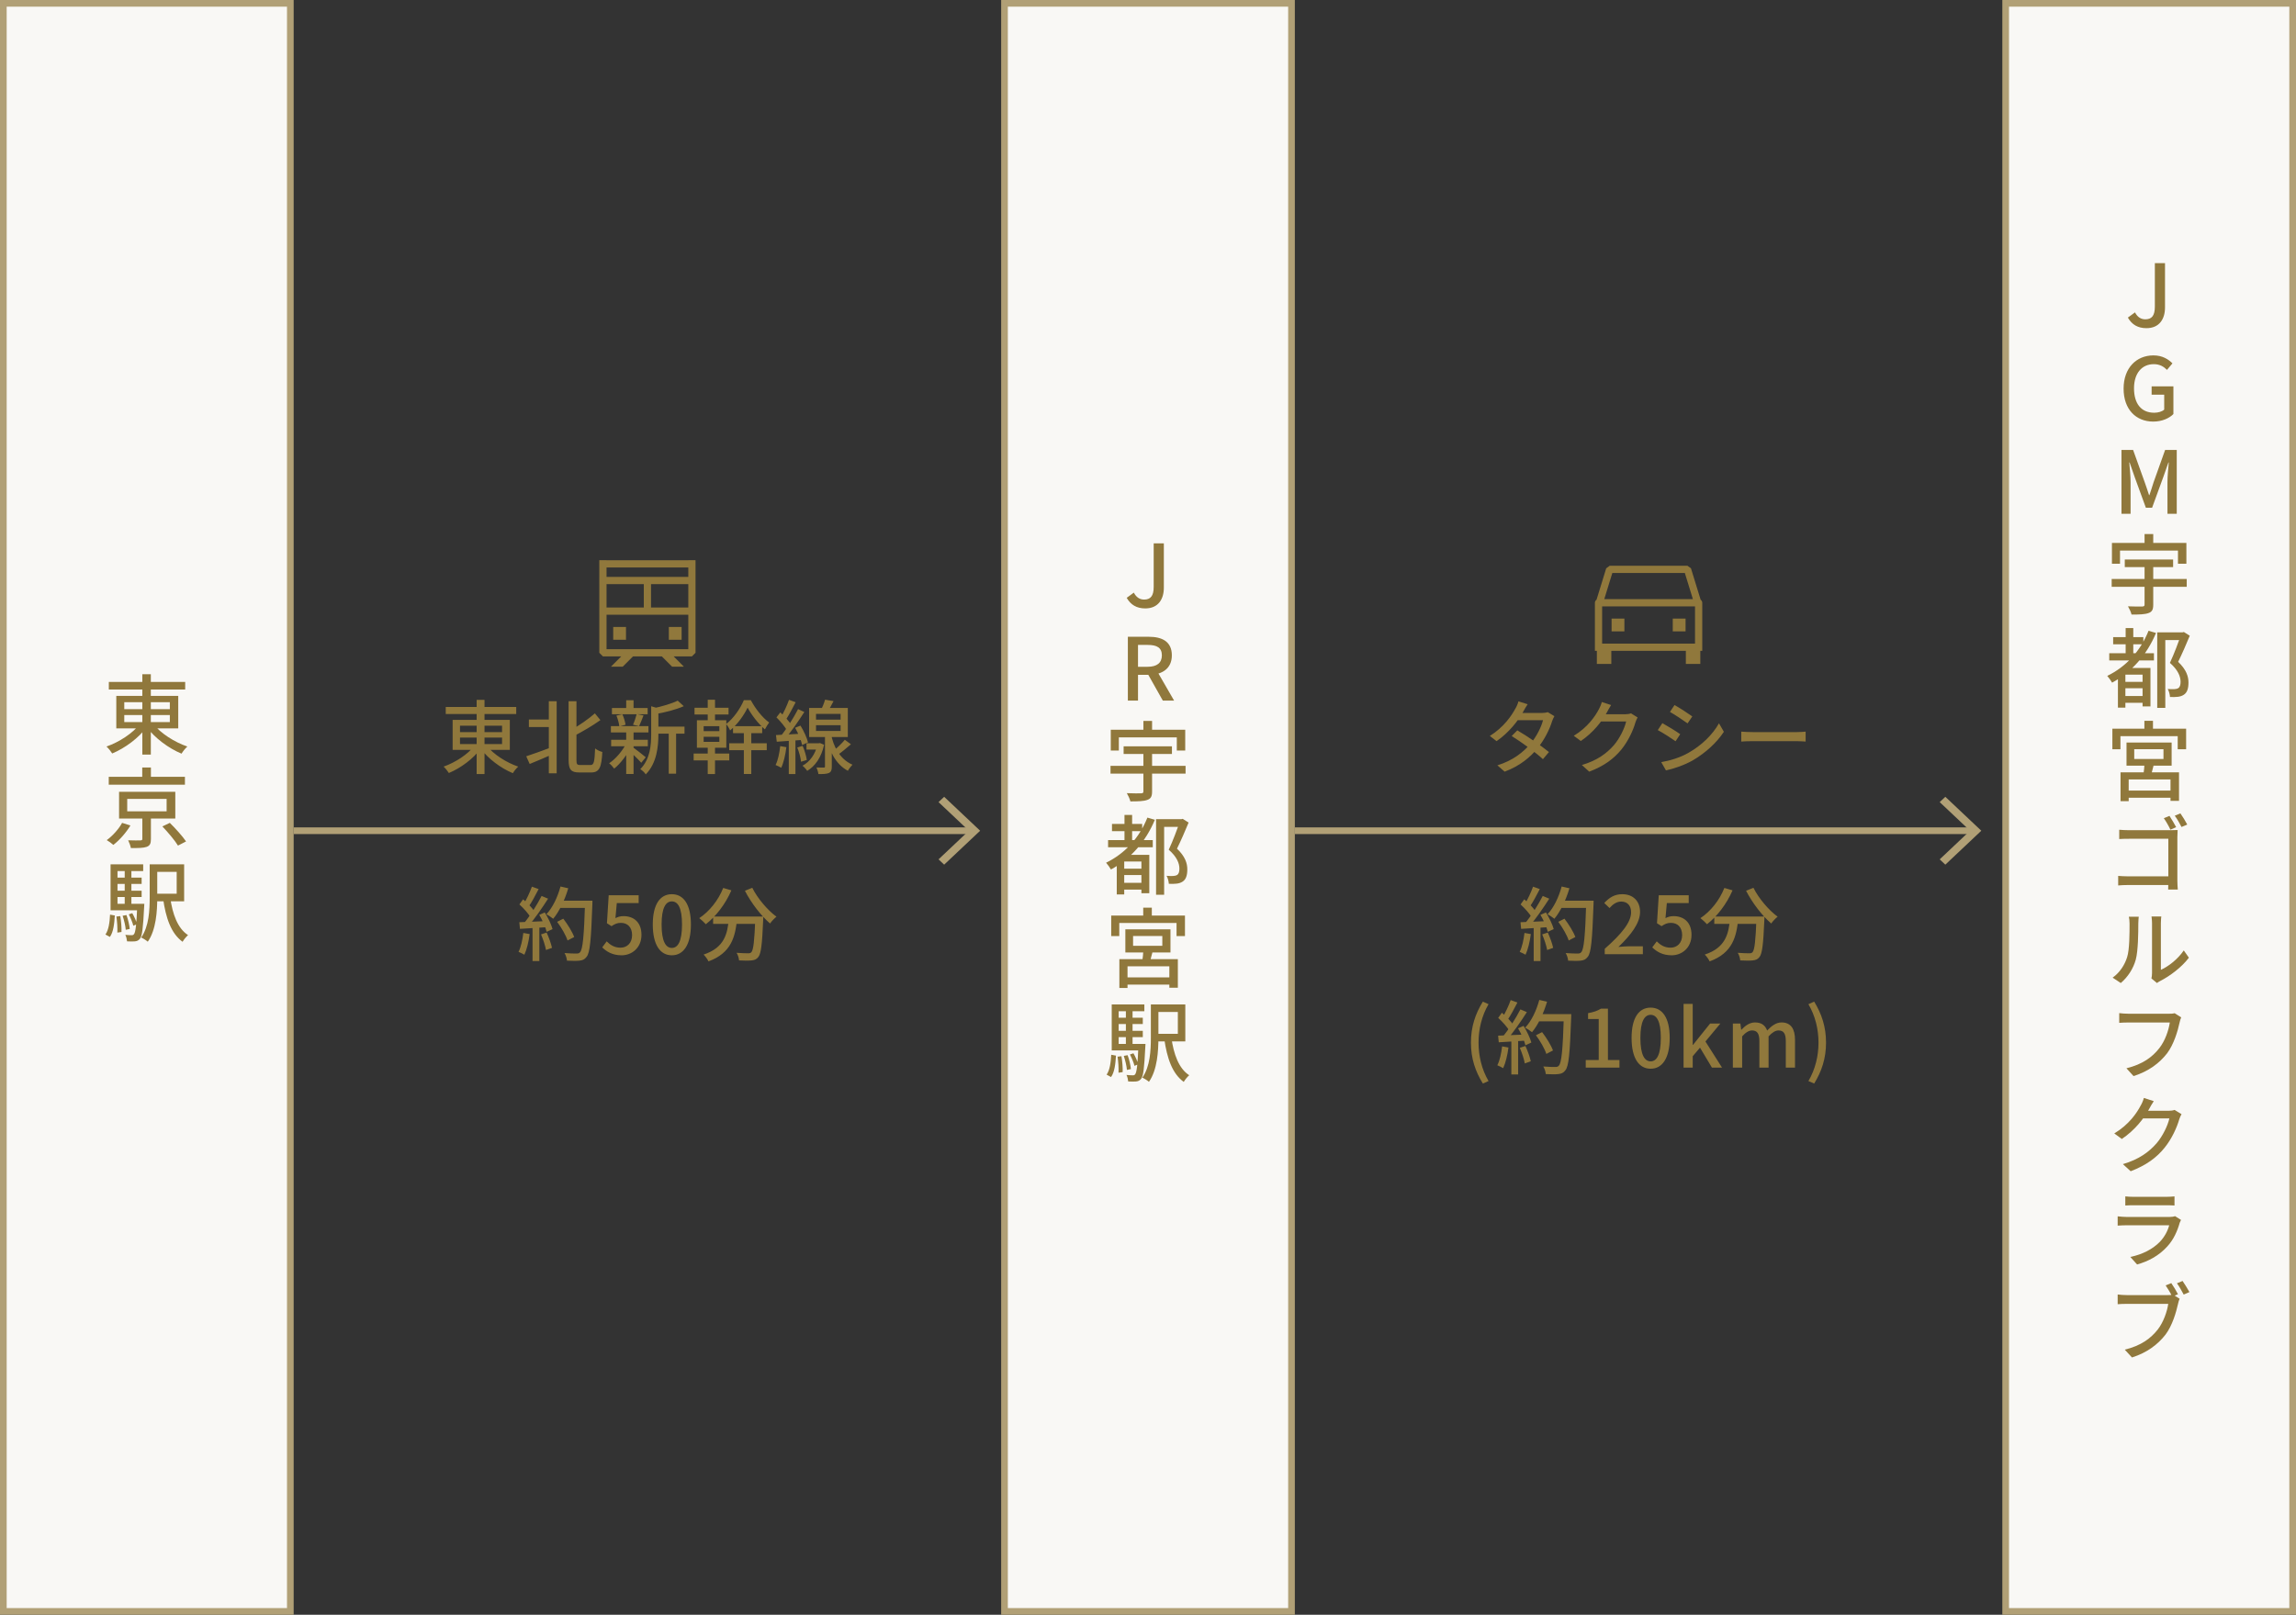 <svg width="344" height="242" viewBox="0 0 344 242" fill="none" xmlns="http://www.w3.org/2000/svg">
<rect x="0" y="0" width="344" height="242" fill="#333333" stroke="none"/>
<rect x="300.5" y="0.5" width="43" height="241" fill="#F9F8F5"/>
<rect x="300.5" y="0.5" width="43" height="241" stroke="#B1A076"/>
<path d="M321.592 49.182C320.305 49.182 319.408 48.649 318.81 47.596L319.876 46.816C320.266 47.557 320.799 47.856 321.423 47.856C322.372 47.856 322.853 47.336 322.853 45.945V39.432H324.374V46.075C324.374 47.791 323.542 49.182 321.592 49.182ZM322.603 63.182C320.055 63.182 318.17 61.388 318.17 58.242C318.17 55.122 320.107 53.263 322.642 53.263C323.994 53.263 324.904 53.861 325.489 54.459L324.67 55.434C324.189 54.953 323.604 54.576 322.694 54.576C320.9 54.576 319.73 55.954 319.73 58.19C319.73 60.465 320.783 61.856 322.759 61.856C323.344 61.856 323.929 61.687 324.254 61.388V59.152H322.369V57.904H325.632V62.051C324.995 62.701 323.903 63.182 322.603 63.182ZM317.852 77V67.432H319.594L321.336 72.281C321.57 72.905 321.765 73.555 321.986 74.205H322.038C322.272 73.555 322.454 72.905 322.662 72.281L324.391 67.432H326.133V77H324.742V72.281C324.742 71.41 324.859 70.188 324.937 69.317H324.885L324.105 71.527L322.441 76.09H321.505L319.841 71.527L319.074 69.317H319.022C319.1 70.188 319.217 71.41 319.217 72.281V77H317.852ZM318.347 83.85H325.588V84.994H318.347V83.85ZM316.384 86.775H327.629V87.945H316.384V86.775ZM321.311 84.435H322.611V90.623C322.611 91.364 322.429 91.702 321.883 91.884C321.35 92.079 320.531 92.105 319.361 92.105C319.283 91.741 319.023 91.208 318.828 90.87C319.738 90.909 320.687 90.909 320.96 90.896C321.22 90.883 321.311 90.831 321.311 90.61V84.435ZM321.311 80.041H322.611V82.199H321.311V80.041ZM316.423 81.367H327.577V84.487H326.316V82.511H317.632V84.487H316.423V81.367ZM316.605 95.484H321.129V96.563H316.605V95.484ZM318.048 104.311H321.532V105.325H318.048V104.311ZM318.048 102.192H321.558V103.141H318.048V102.192ZM316.02 97.902H322.715V98.981H316.02V97.902ZM318.477 94.132H319.621V98.604H318.477V94.132ZM321.909 94.535L323.027 94.86C321.649 98.175 319.348 100.736 316.449 102.309C316.306 102.049 315.942 101.542 315.721 101.295C318.529 99.93 320.7 97.577 321.909 94.535ZM318.438 100.112H321.506V101.113H318.438V106.053H317.32V100.827L317.996 100.112H318.438ZM321.012 100.112H322.195V105.871H321.012V100.112ZM323.209 94.769H327.07V95.926H324.418V106.092H323.209V94.769ZM326.771 94.769H327.005L327.2 94.717L328.084 95.276C327.577 96.511 326.927 98.006 326.342 99.189C327.59 100.372 327.889 101.399 327.889 102.296C327.889 103.18 327.694 103.791 327.2 104.116C326.953 104.285 326.641 104.389 326.303 104.428C325.965 104.467 325.523 104.48 325.12 104.454C325.107 104.116 324.977 103.583 324.782 103.258C325.159 103.284 325.497 103.297 325.757 103.284C325.978 103.271 326.186 103.232 326.342 103.141C326.615 102.985 326.706 102.634 326.706 102.179C326.706 101.399 326.342 100.424 325.107 99.345C325.731 98.032 326.407 96.173 326.771 95.172V94.769ZM319.764 112.279V113.748H324.145V112.279H319.764ZM318.607 111.278H325.367V114.749H318.607V111.278ZM321.324 114.177L322.741 114.424C322.533 115.165 322.351 115.971 322.195 116.517L321.116 116.27C321.207 115.672 321.298 114.788 321.324 114.177ZM317.71 115.75H326.472V120.027H325.198V116.816H318.932V120.066H317.71V115.75ZM318.256 118.48H325.809V119.559H318.256V118.48ZM321.285 108.028H322.572V109.835H321.285V108.028ZM316.488 109.211H327.538V112.292H326.277V110.329H317.697V112.292H316.488V109.211ZM325.042 122.275C325.341 122.717 325.796 123.497 326.043 123.965L325.185 124.342C324.938 123.809 324.522 123.081 324.197 122.626L325.042 122.275ZM326.68 121.898C326.992 122.34 327.46 123.094 327.707 123.575L326.849 123.939C326.576 123.419 326.173 122.691 325.835 122.249L326.68 121.898ZM317.515 124.355C317.957 124.394 318.555 124.42 318.971 124.42H325.25C325.588 124.42 326.03 124.407 326.264 124.394C326.251 124.68 326.225 125.122 326.225 125.46V131.986C326.225 132.428 326.264 133.039 326.29 133.312H324.847C324.847 133.052 324.873 132.597 324.873 132.142V125.707H318.984C318.49 125.707 317.84 125.72 317.515 125.746V124.355ZM317.359 131.271C317.723 131.297 318.282 131.336 318.828 131.336H325.627V132.636H318.867C318.373 132.636 317.736 132.662 317.359 132.701V131.271ZM322.338 146.636C322.39 146.415 322.429 146.129 322.429 145.83C322.429 145.206 322.429 139.252 322.429 138.355C322.429 137.848 322.351 137.432 322.351 137.354H323.82C323.807 137.432 323.755 137.848 323.755 138.368C323.755 139.252 323.755 144.79 323.755 145.349C324.86 144.855 326.277 143.776 327.187 142.437L327.954 143.529C326.875 144.959 325.107 146.285 323.664 147.013C323.43 147.13 323.274 147.247 323.17 147.325L322.338 146.636ZM316.527 146.519C317.619 145.739 318.334 144.608 318.698 143.451C319.062 142.333 319.062 139.863 319.062 138.407C319.062 137.978 319.023 137.679 318.958 137.393H320.44C320.427 137.497 320.375 137.965 320.375 138.394C320.375 139.837 320.349 142.476 319.998 143.802C319.621 145.18 318.815 146.415 317.749 147.325L316.527 146.519ZM326.797 152.472C326.693 152.693 326.628 152.966 326.563 153.226C326.29 154.5 325.705 156.502 324.691 157.854C323.534 159.336 321.948 160.545 319.66 161.273L318.594 160.103C321.064 159.492 322.494 158.4 323.521 157.087C324.392 155.982 324.925 154.396 325.094 153.239C324.353 153.239 319.712 153.239 318.88 153.239C318.347 153.239 317.853 153.265 317.515 153.291V151.835C317.879 151.887 318.477 151.926 318.893 151.926C319.712 151.926 324.379 151.926 325.016 151.926C325.224 151.926 325.536 151.926 325.822 151.848L326.797 152.472ZM326.849 166.979C326.732 167.174 326.589 167.486 326.511 167.746C326.16 168.955 325.419 170.645 324.288 172.036C323.118 173.479 321.597 174.623 319.231 175.533L318.061 174.467C320.492 173.752 321.987 172.634 323.118 171.334C324.041 170.255 324.795 168.669 325.029 167.616H320.544L321.038 166.472C321.558 166.472 324.483 166.472 324.873 166.472C325.237 166.472 325.575 166.433 325.809 166.342L326.849 166.979ZM322.689 165.029C322.429 165.406 322.156 165.9 322.026 166.147C321.246 167.603 319.842 169.397 317.905 170.697L316.774 169.865C318.971 168.552 320.154 166.797 320.726 165.692C320.895 165.432 321.116 164.912 321.207 164.548L322.689 165.029ZM318.425 179.302C318.763 179.341 319.218 179.367 319.634 179.367C320.362 179.367 323.807 179.367 324.561 179.367C324.951 179.367 325.471 179.341 325.796 179.302V180.667C325.471 180.641 324.964 180.628 324.535 180.628C323.82 180.628 320.362 180.628 319.634 180.628C319.244 180.628 318.776 180.641 318.425 180.667V179.302ZM326.771 182.825C326.706 182.968 326.615 183.15 326.576 183.254C326.225 184.502 325.666 185.776 324.717 186.803C323.417 188.246 321.805 189.052 320.193 189.507L319.179 188.376C321.025 187.999 322.559 187.18 323.599 186.114C324.327 185.347 324.782 184.463 325.003 183.631C324.379 183.631 319.543 183.631 318.62 183.631C318.321 183.631 317.762 183.644 317.281 183.683V182.292C317.762 182.344 318.256 182.383 318.62 182.383C319.348 182.383 324.34 182.383 325.081 182.383C325.419 182.383 325.731 182.331 325.887 182.266L326.771 182.825ZM325.315 192.301C325.64 192.756 326.069 193.484 326.316 193.965L325.458 194.329C325.211 193.809 324.808 193.133 324.47 192.639L325.315 192.301ZM327.005 191.976C327.317 192.418 327.772 193.172 328.032 193.64L327.174 194.017C326.901 193.497 326.498 192.769 326.16 192.327L327.005 191.976ZM326.563 194.641C326.459 194.862 326.381 195.135 326.329 195.395C326.043 196.669 325.471 198.671 324.444 200.023C323.287 201.505 321.701 202.714 319.426 203.442L318.347 202.272C320.83 201.661 322.247 200.569 323.287 199.256C324.145 198.151 324.691 196.565 324.86 195.408C324.119 195.408 319.465 195.408 318.646 195.408C318.1 195.408 317.606 195.434 317.281 195.46V194.004C317.645 194.056 318.23 194.095 318.646 194.095C319.465 194.095 324.132 194.095 324.769 194.095C324.977 194.095 325.289 194.095 325.575 194.017L326.563 194.641Z" fill="#90783C"/>
<rect x="0.5" y="0.5" width="43" height="241" fill="#F9F8F5"/>
<rect x="0.5" y="0.5" width="43" height="241" stroke="#B1A076"/>
<path d="M16.306 102.198H27.746V103.342H16.306V102.198ZM21.324 101.041H22.598V113.092H21.324V101.041ZM20.973 108.477L22.013 108.919C20.804 110.596 18.737 112.117 16.813 112.923C16.618 112.611 16.241 112.13 15.955 111.883C17.853 111.22 19.92 109.881 20.973 108.477ZM22.975 108.503C24.054 109.894 26.16 111.233 28.071 111.883C27.785 112.13 27.395 112.611 27.2 112.949C25.276 112.156 23.183 110.609 21.974 108.945L22.975 108.503ZM18.62 107.164V108.217H25.445V107.164H18.62ZM18.62 105.24V106.28H25.445V105.24H18.62ZM17.424 104.291H26.706V109.166H17.424V104.291ZM16.293 116.419H27.707V117.602H16.293V116.419ZM21.311 115.028H22.611V117.017H21.311V115.028ZM19.062 119.734V121.593H24.964V119.734H19.062ZM17.84 118.668H26.264V122.672H17.84V118.668ZM24.327 123.855L25.445 123.322C26.29 124.154 27.356 125.337 27.876 126.104L26.667 126.728C26.212 125.974 25.172 124.739 24.327 123.855ZM21.324 122.23H22.611V125.753C22.611 126.416 22.468 126.741 21.961 126.923C21.467 127.092 20.713 127.105 19.608 127.092C19.543 126.754 19.374 126.273 19.205 125.935C19.998 125.961 20.817 125.961 21.038 125.948C21.272 125.935 21.324 125.896 21.324 125.714V122.23ZM18.295 123.322L19.543 123.712C18.919 124.752 17.931 125.896 16.982 126.624C16.722 126.39 16.28 126.065 15.994 125.909C16.904 125.246 17.84 124.18 18.295 123.322ZM22.429 129.535H23.56V134.514C23.56 136.542 23.391 139.35 22.143 141.131C21.935 140.936 21.428 140.624 21.155 140.507C22.325 138.83 22.429 136.399 22.429 134.514V129.535ZM25.497 134.488C25.848 136.997 26.615 139.142 28.175 140.143C27.902 140.377 27.538 140.819 27.356 141.144C25.627 139.896 24.847 137.582 24.431 134.657L25.497 134.488ZM23.014 129.535H27.59V135.073H23.014V133.942H26.472V130.666H23.014V129.535ZM17.164 131.524H21.22V132.473H17.164V131.524ZM17.164 133.487H21.22V134.436H17.164V133.487ZM16.566 135.45H21.012V136.425H16.566V135.45ZM18.685 130.12H19.686V135.996H18.685V130.12ZM19.296 137.036L19.816 136.854C20.128 137.374 20.414 138.063 20.531 138.505L19.972 138.739C19.868 138.271 19.569 137.569 19.296 137.036ZM18.373 137.244L18.945 137.14C19.192 137.79 19.387 138.661 19.439 139.22L18.841 139.35C18.802 138.791 18.594 137.907 18.373 137.244ZM17.437 137.361L18.022 137.296C18.152 138.05 18.23 139.038 18.204 139.675L17.58 139.766C17.619 139.103 17.554 138.128 17.437 137.361ZM16.488 137.075L17.203 137.205C17.125 138.427 16.995 139.688 16.462 140.416L15.799 140.052C16.28 139.376 16.436 138.219 16.488 137.075ZM16.566 129.535H21.454V130.549H17.606V135.905H16.566V129.535ZM20.57 135.45H21.623C21.623 135.45 21.61 135.762 21.597 135.905C21.441 139.09 21.298 140.286 20.973 140.676C20.752 140.949 20.544 141.04 20.219 141.079C19.959 141.105 19.504 141.105 19.036 141.079C19.01 140.793 18.919 140.377 18.776 140.104C19.179 140.143 19.543 140.156 19.712 140.156C19.881 140.156 19.985 140.13 20.076 140C20.297 139.74 20.453 138.661 20.57 135.632V135.45Z" fill="#90783C"/>
<rect x="150.5" y="0.5" width="43" height="241" fill="#F9F8F5"/>
<rect x="150.5" y="0.5" width="43" height="241" stroke="#B1A076"/>
<path d="M171.592 91.182C170.305 91.182 169.408 90.649 168.81 89.596L169.876 88.816C170.266 89.557 170.799 89.856 171.423 89.856C172.372 89.856 172.853 89.336 172.853 87.945V81.432H174.374V88.075C174.374 89.791 173.542 91.182 171.592 91.182ZM168.982 105V95.432H172.115C174.091 95.432 175.573 96.134 175.573 98.214C175.573 100.216 174.091 101.139 172.115 101.139H170.503V105H168.982ZM170.503 99.93H171.946C173.324 99.93 174.078 99.358 174.078 98.214C174.078 97.057 173.324 96.654 171.946 96.654H170.503V99.93ZM174.221 105L171.829 100.749L172.947 99.865L175.911 105H174.221ZM168.347 111.85H175.588V112.994H168.347V111.85ZM166.384 114.775H177.629V115.945H166.384V114.775ZM171.311 112.435H172.611V118.623C172.611 119.364 172.429 119.702 171.883 119.884C171.35 120.079 170.531 120.105 169.361 120.105C169.283 119.741 169.023 119.208 168.828 118.87C169.738 118.909 170.687 118.909 170.96 118.896C171.22 118.883 171.311 118.831 171.311 118.61V112.435ZM171.311 108.041H172.611V110.199H171.311V108.041ZM166.423 109.367H177.577V112.487H176.316V110.511H167.632V112.487H166.423V109.367ZM166.605 123.484H171.129V124.563H166.605V123.484ZM168.048 132.311H171.532V133.325H168.048V132.311ZM168.048 130.192H171.558V131.141H168.048V130.192ZM166.02 125.902H172.715V126.981H166.02V125.902ZM168.477 122.132H169.621V126.604H168.477V122.132ZM171.909 122.535L173.027 122.86C171.649 126.175 169.348 128.736 166.449 130.309C166.306 130.049 165.942 129.542 165.721 129.295C168.529 127.93 170.7 125.577 171.909 122.535ZM168.438 128.112H171.506V129.113H168.438V134.053H167.32V128.827L167.996 128.112H168.438ZM171.012 128.112H172.195V133.871H171.012V128.112ZM173.209 122.769H177.07V123.926H174.418V134.092H173.209V122.769ZM176.771 122.769H177.005L177.2 122.717L178.084 123.276C177.577 124.511 176.927 126.006 176.342 127.189C177.59 128.372 177.889 129.399 177.889 130.296C177.889 131.18 177.694 131.791 177.2 132.116C176.953 132.285 176.641 132.389 176.303 132.428C175.965 132.467 175.523 132.48 175.12 132.454C175.107 132.116 174.977 131.583 174.782 131.258C175.159 131.284 175.497 131.297 175.757 131.284C175.978 131.271 176.186 131.232 176.342 131.141C176.615 130.985 176.706 130.634 176.706 130.179C176.706 129.399 176.342 128.424 175.107 127.345C175.731 126.032 176.407 124.173 176.771 123.172V122.769ZM169.764 140.279V141.748H174.145V140.279H169.764ZM168.607 139.278H175.367V142.749H168.607V139.278ZM171.324 142.177L172.741 142.424C172.533 143.165 172.351 143.971 172.195 144.517L171.116 144.27C171.207 143.672 171.298 142.788 171.324 142.177ZM167.71 143.75H176.472V148.027H175.198V144.816H168.932V148.066H167.71V143.75ZM168.256 146.48H175.809V147.559H168.256V146.48ZM171.285 136.028H172.572V137.835H171.285V136.028ZM166.488 137.211H177.538V140.292H176.277V138.329H167.697V140.292H166.488V137.211ZM172.429 150.535H173.56V155.514C173.56 157.542 173.391 160.35 172.143 162.131C171.935 161.936 171.428 161.624 171.155 161.507C172.325 159.83 172.429 157.399 172.429 155.514V150.535ZM175.497 155.488C175.848 157.997 176.615 160.142 178.175 161.143C177.902 161.377 177.538 161.819 177.356 162.144C175.627 160.896 174.847 158.582 174.431 155.657L175.497 155.488ZM173.014 150.535H177.59V156.073H173.014V154.942H176.472V151.666H173.014V150.535ZM167.164 152.524H171.22V153.473H167.164V152.524ZM167.164 154.487H171.22V155.436H167.164V154.487ZM166.566 156.45H171.012V157.425H166.566V156.45ZM168.685 151.12H169.686V156.996H168.685V151.12ZM169.296 158.036L169.816 157.854C170.128 158.374 170.414 159.063 170.531 159.505L169.972 159.739C169.868 159.271 169.569 158.569 169.296 158.036ZM168.373 158.244L168.945 158.14C169.192 158.79 169.387 159.661 169.439 160.22L168.841 160.35C168.802 159.791 168.594 158.907 168.373 158.244ZM167.437 158.361L168.022 158.296C168.152 159.05 168.23 160.038 168.204 160.675L167.58 160.766C167.619 160.103 167.554 159.128 167.437 158.361ZM166.488 158.075L167.203 158.205C167.125 159.427 166.995 160.688 166.462 161.416L165.799 161.052C166.28 160.376 166.436 159.219 166.488 158.075ZM166.566 150.535H171.454V151.549H167.606V156.905H166.566V150.535ZM170.57 156.45H171.623C171.623 156.45 171.61 156.762 171.597 156.905C171.441 160.09 171.298 161.286 170.973 161.676C170.752 161.949 170.544 162.04 170.219 162.079C169.959 162.105 169.504 162.105 169.036 162.079C169.01 161.793 168.919 161.377 168.776 161.104C169.179 161.143 169.543 161.156 169.712 161.156C169.881 161.156 169.985 161.13 170.076 161C170.297 160.74 170.453 159.661 170.57 156.632V156.45Z" fill="#90783C"/>
<path fill-rule="evenodd" clip-rule="evenodd" d="M103.667 98.374L104.209 97.832L104.209 83.957H103.125V83.96H90.875V83.957H89.792L89.792 83.96H89.791V85.043H89.792L89.792 86.46H89.791V87.543H89.792L89.792 91.043H89.791V92.126H89.792L89.792 97.832L90.334 98.374H93.074L91.558 99.89L91.585 99.917H93.299L94.842 98.374L99.158 98.374L100.701 99.917H102.415L102.442 99.89L100.926 98.374H103.667ZM90.875 92.126L90.875 97.29L103.125 97.29L103.125 92.126H97.541H96.458H90.875ZM97.541 91.043H103.125V87.543H97.541V91.043ZM96.458 91.043H90.875L90.875 87.543H96.458V91.043ZM103.125 86.46H97.541H96.458H90.875L90.875 85.043H103.125V86.46ZM91.875 93.96H93.791V95.876H91.875V93.96ZM102.125 93.96H100.208V95.876H102.125V93.96Z" fill="#90783C"/>
<path d="M66.784 105.952H77.344V107.008H66.784V105.952ZM71.416 104.884H72.592V116.008H71.416V104.884ZM71.092 111.748L72.052 112.156C70.936 113.704 69.028 115.108 67.252 115.852C67.072 115.564 66.724 115.12 66.46 114.892C68.212 114.28 70.12 113.044 71.092 111.748ZM72.94 111.772C73.936 113.056 75.88 114.292 77.644 114.892C77.38 115.12 77.02 115.564 76.84 115.876C75.064 115.144 73.132 113.716 72.016 112.18L72.94 111.772ZM68.92 110.536V111.508H75.22V110.536H68.92ZM68.92 108.76V109.72H75.22V108.76H68.92ZM67.816 107.884H76.384V112.384H67.816V107.884ZM79.24 107.836H82.792V108.964H79.24V107.836ZM85.192 105.088H86.368V113.884C86.368 114.532 86.452 114.652 86.944 114.652C87.172 114.652 88.216 114.652 88.48 114.652C88.996 114.652 89.08 114.136 89.164 112.168C89.44 112.396 89.932 112.624 90.244 112.696C90.124 114.94 89.836 115.768 88.576 115.768C88.312 115.768 87.04 115.768 86.788 115.768C85.552 115.768 85.192 115.336 85.192 113.872V105.088ZM82.228 105.088H83.404V115.9H82.228V105.088ZM89.128 106.912L89.956 107.92C88.792 108.76 87.256 109.648 85.9 110.356C85.816 110.104 85.6 109.708 85.432 109.468C86.752 108.76 88.204 107.728 89.128 106.912ZM78.844 113.344C79.816 113.032 81.328 112.48 82.768 111.94L82.972 112.96C81.736 113.512 80.404 114.064 79.36 114.496L78.844 113.344ZM98.08 108.892H102.556V109.948H98.08V108.892ZM91.684 106.108H97.036V107.044H91.684V106.108ZM91.564 110.872H97.06V111.844H91.564V110.872ZM91.528 108.82H97.156V109.768H91.528V108.82ZM100.192 109.336H101.296V115.948H100.192V109.336ZM93.82 104.944H94.924V106.552H93.82V104.944ZM93.82 109.648H94.924V115.996H93.82V109.648ZM97.564 105.844L98.908 106.24C98.896 106.336 98.824 106.396 98.644 106.42V110.056C98.644 111.844 98.416 114.376 96.748 116.056C96.604 115.804 96.196 115.42 95.932 115.276C97.408 113.776 97.564 111.712 97.564 110.032V105.844ZM101.536 105.004L102.448 105.832C101.284 106.36 99.616 106.768 98.2 107.02C98.14 106.78 97.972 106.384 97.84 106.156C99.16 105.88 100.672 105.448 101.536 105.004ZM94.828 111.988C95.2 112.24 96.448 113.236 96.748 113.488L96.076 114.316C95.692 113.86 94.66 112.876 94.216 112.492L94.828 111.988ZM92.356 107.248L93.244 107.044C93.472 107.524 93.664 108.184 93.724 108.616L92.788 108.868C92.752 108.436 92.572 107.752 92.356 107.248ZM95.392 107.02L96.412 107.224C96.184 107.812 95.956 108.412 95.752 108.82L94.84 108.616C95.044 108.172 95.272 107.488 95.392 107.02ZM93.832 111.4L94.636 111.712C94.036 113.032 92.98 114.436 92.02 115.192C91.84 114.94 91.504 114.568 91.264 114.388C92.224 113.764 93.28 112.528 93.832 111.4ZM106.036 104.872H107.128V108.34H106.036V104.872ZM106.036 111.46H107.128V116.008H106.036V111.46ZM105.424 110.416V111.184H107.776V110.416H105.424ZM105.424 108.832V109.576H107.776V108.832H105.424ZM104.416 107.944H108.82V112.06H104.416V107.944ZM104.056 106.072H109.156V107.08H104.056V106.072ZM111.448 109.228H112.564V115.996H111.448V109.228ZM109.828 108.832H114.196V109.876H109.828V108.832ZM109.252 111.388H114.88V112.432H109.252V111.388ZM103.924 112.936H109.264V113.956H103.924V112.936ZM112.012 106.048C111.484 107.152 110.5 108.568 109.384 109.468C109.264 109.168 109.012 108.76 108.796 108.508C109.9 107.68 110.956 106.132 111.448 104.932H112.492C113.164 106.192 114.232 107.572 115.24 108.28C115.024 108.556 114.772 108.976 114.604 109.312C113.62 108.484 112.588 107.14 112.012 106.048ZM126.58 110.872L127.492 111.544C126.82 112.132 126.028 112.792 125.416 113.2L124.732 112.648C125.32 112.192 126.124 111.424 126.58 110.872ZM123.616 104.86L124.888 105.076C124.588 105.688 124.216 106.324 123.928 106.744L122.968 106.516C123.196 106.036 123.484 105.352 123.616 104.86ZM122.26 108.688V109.552H125.944V108.688H122.26ZM122.26 106.984V107.848H125.944V106.984H122.26ZM121.228 106.096H127.024V110.452H121.228V106.096ZM123.604 110.02H124.624V114.868C124.624 115.396 124.54 115.672 124.204 115.84C123.856 115.996 123.364 116.008 122.62 116.008C122.584 115.72 122.452 115.312 122.332 115.024C122.812 115.036 123.28 115.036 123.424 115.036C123.568 115.036 123.604 115 123.604 114.868V110.02ZM120.832 111.388H122.716V112.336H120.832V111.388ZM122.488 111.388H122.68L122.86 111.364L123.472 111.616C123.052 113.536 122.116 114.832 120.94 115.528C120.796 115.3 120.448 114.916 120.232 114.76C121.324 114.172 122.152 113.068 122.488 111.556V111.388ZM124.516 110.068C124.852 111.712 125.704 113.716 127.72 114.604C127.516 114.808 127.18 115.24 127.036 115.516C125.08 114.484 124.228 112.3 123.892 110.752L124.516 110.068ZM118.216 104.884L119.212 105.244C118.744 106.144 118.18 107.224 117.724 107.896L116.956 107.572C117.388 106.864 117.928 105.7 118.216 104.884ZM119.572 106.276L120.508 106.708C119.656 108.04 118.492 109.732 117.58 110.764L116.908 110.392C117.808 109.324 118.924 107.548 119.572 106.276ZM116.332 107.512L116.908 106.768C117.544 107.344 118.276 108.136 118.576 108.7L117.952 109.552C117.664 108.976 116.956 108.124 116.332 107.512ZM119.128 109.072L119.932 108.748C120.424 109.54 120.904 110.584 121.06 111.256L120.184 111.652C120.04 110.968 119.596 109.888 119.128 109.072ZM116.26 110.164C117.316 110.116 118.84 110.032 120.34 109.948L120.352 110.884C118.936 110.992 117.484 111.088 116.38 111.16L116.26 110.164ZM119.452 112.024L120.256 111.784C120.556 112.456 120.796 113.32 120.88 113.896L120.016 114.16C119.968 113.596 119.728 112.708 119.452 112.024ZM116.896 111.82L117.82 111.976C117.676 113.128 117.412 114.292 117.052 115.06C116.86 114.94 116.428 114.748 116.2 114.652C116.572 113.932 116.776 112.852 116.896 111.82ZM118.18 110.644H119.176V116.008H118.18V110.644Z" fill="#90783C"/>
<path fill-rule="evenodd" clip-rule="evenodd" d="M145.163 124.5L140.617 128.79L141.46 129.585L146.85 124.5L141.46 119.415L140.617 120.21L145.163 124.5Z" fill="#B1A076"/>
<rect x="44" y="124" width="102" height="1" fill="#B1A076"/>
<path d="M83.472 138.152L84.396 137.684C85.044 138.524 85.752 139.664 86.028 140.432L85.032 140.948C84.792 140.192 84.12 139.016 83.472 138.152ZM83.688 134.984H88.14V136.064H83.688V134.984ZM87.66 134.984H88.764C88.764 134.984 88.764 135.392 88.752 135.536C88.56 140.9 88.392 142.784 87.888 143.396C87.588 143.804 87.3 143.912 86.82 143.972C86.4 144.02 85.668 144.008 84.948 143.972C84.924 143.648 84.78 143.156 84.576 142.832C85.356 142.904 86.076 142.904 86.376 142.904C86.628 142.904 86.772 142.868 86.904 142.712C87.312 142.292 87.504 140.288 87.66 135.224V134.984ZM83.976 132.86L85.14 133.124C84.624 134.888 83.796 136.604 82.884 137.696C82.656 137.504 82.152 137.168 81.864 137.012C82.8 136.028 83.544 134.456 83.976 132.86ZM79.692 132.884L80.7 133.244C80.232 134.156 79.668 135.224 79.2 135.884L78.42 135.56C78.864 134.852 79.404 133.7 79.692 132.884ZM81.144 134.276L82.116 134.684C81.252 136.04 80.076 137.744 79.164 138.776L78.456 138.416C79.38 137.336 80.496 135.548 81.144 134.276ZM77.82 135.548L78.372 134.78C79.032 135.332 79.788 136.112 80.1 136.64L79.512 137.516C79.2 136.952 78.456 136.124 77.82 135.548ZM80.796 137.108L81.624 136.748C82.116 137.54 82.608 138.572 82.788 139.244L81.9 139.652C81.744 138.98 81.276 137.912 80.796 137.108ZM77.808 138.212C78.9 138.176 80.52 138.104 82.116 138.032V138.944C80.604 139.052 79.056 139.136 77.904 139.208L77.808 138.212ZM81.06 140.036L81.9 139.76C82.236 140.492 82.572 141.428 82.704 142.052L81.804 142.376C81.696 141.74 81.372 140.768 81.06 140.036ZM78.408 139.82L79.356 139.988C79.212 141.128 78.924 142.316 78.564 143.084C78.36 142.952 77.928 142.748 77.688 142.652C78.06 141.932 78.276 140.864 78.408 139.82ZM79.788 138.68H80.808V144.032H79.788V138.68ZM93.132 143.168C91.74 143.168 90.864 142.604 90.228 141.98L90.9 141.08C91.392 141.584 92.04 142.028 92.964 142.028C93.96 142.028 94.704 141.32 94.704 140.144C94.704 138.98 94.032 138.308 93.024 138.308C92.472 138.308 92.136 138.464 91.62 138.8L90.936 138.368L91.2 134.168H95.688V135.344H92.412L92.208 137.6C92.58 137.408 92.94 137.3 93.42 137.3C94.896 137.3 96.108 138.164 96.108 140.108C96.108 142.052 94.668 143.168 93.132 143.168ZM100.66 143.168C98.92 143.168 97.804 141.62 97.804 138.548C97.804 135.5 98.92 134.012 100.66 134.012C102.388 134.012 103.516 135.5 103.516 138.548C103.516 141.62 102.388 143.168 100.66 143.168ZM100.66 142.064C101.56 142.064 102.184 141.104 102.184 138.548C102.184 136.028 101.56 135.092 100.66 135.092C99.76 135.092 99.124 136.028 99.124 138.548C99.124 141.104 99.76 142.064 100.66 142.064ZM106.844 137.36H113.552V138.464H106.844V137.36ZM113.168 137.36H114.356C114.356 137.36 114.356 137.72 114.344 137.876C114.188 141.56 114.02 142.964 113.6 143.444C113.336 143.792 113.036 143.888 112.604 143.936C112.196 143.984 111.464 143.972 110.732 143.936C110.708 143.6 110.564 143.12 110.36 142.796C111.092 142.856 111.788 142.868 112.076 142.868C112.304 142.868 112.448 142.844 112.568 142.712C112.88 142.388 113.036 141.032 113.168 137.564V137.36ZM108.356 133.076L109.58 133.436C108.692 135.488 107.264 137.348 105.752 138.512C105.536 138.26 105.044 137.816 104.768 137.6C106.292 136.592 107.624 134.924 108.356 133.076ZM112.712 133.052C113.492 134.636 115.016 136.424 116.336 137.384C116.024 137.624 115.592 138.08 115.376 138.404C114.032 137.252 112.532 135.308 111.608 133.496L112.712 133.052ZM109.208 137.672H110.432C110.18 140.336 109.604 142.82 106.148 144.08C106.016 143.78 105.68 143.312 105.416 143.06C108.596 142.016 108.992 139.88 109.208 137.672Z" fill="#90783C"/>
<path fill-rule="evenodd" clip-rule="evenodd" d="M241.167 84.793L240.649 85.175L239.201 89.883C239.054 89.98 238.958 90.146 238.958 90.335V96.46V97.001V97.543H239.25V99.5H241.417V97.543H252.583V99.5H254.75V97.543H255.041V97.001V96.46V90.335C255.041 90.147 254.945 89.981 254.8 89.884L253.351 85.175L252.833 84.793H241.167ZM253.639 89.793L252.433 85.876H241.567L240.362 89.793H253.639ZM253.958 90.876V96.46H240.041V90.876H253.958ZM241.458 92.71H243.375V94.626H241.458V92.71ZM252.541 92.71H250.625V94.626H252.541V92.71Z" fill="#90783C"/>
<path d="M227.332 109.456C228.844 110.332 230.92 111.772 232.072 112.708L231.172 113.776C230.092 112.768 227.944 111.208 226.492 110.308L227.332 109.456ZM232.888 107.332C232.768 107.524 232.636 107.824 232.552 108.064C232.192 109.24 231.448 110.8 230.38 112.12C229.276 113.488 227.716 114.796 225.436 115.648L224.344 114.7C226.696 113.98 228.244 112.708 229.312 111.46C230.188 110.428 230.932 108.964 231.184 107.932H226.912L227.368 106.852H231.004C231.352 106.852 231.676 106.804 231.904 106.732L232.888 107.332ZM228.88 105.544C228.628 105.904 228.376 106.372 228.244 106.612C227.488 107.992 226.06 109.816 224.224 111.076L223.216 110.296C225.292 109 226.468 107.272 227.044 106.192C227.2 105.952 227.416 105.472 227.5 105.112L228.88 105.544ZM245.356 107.524C245.248 107.716 245.104 108.016 245.032 108.256C244.708 109.408 243.988 111.016 242.92 112.336C241.804 113.692 240.364 114.796 238.108 115.648L237.004 114.652C239.32 113.968 240.736 112.9 241.816 111.664C242.692 110.632 243.412 109.132 243.64 108.124H239.368L239.824 107.044C240.328 107.044 243.1 107.044 243.472 107.044C243.82 107.044 244.144 106.996 244.372 106.912L245.356 107.524ZM241.384 105.664C241.156 106.024 240.892 106.492 240.772 106.732C240.016 108.112 238.684 109.816 236.848 111.052L235.792 110.272C237.868 109.012 238.996 107.356 239.548 106.3C239.692 106.048 239.908 105.568 239.992 105.208L241.384 105.664ZM250.888 105.664C251.632 106.072 252.988 106.96 253.552 107.368L252.844 108.412C252.22 107.956 250.948 107.116 250.204 106.696L250.888 105.664ZM248.896 114.22C250.228 113.992 251.692 113.548 252.952 112.84C254.968 111.7 256.588 110.104 257.548 108.4L258.28 109.672C257.212 111.304 255.532 112.84 253.6 113.968C252.376 114.664 250.696 115.24 249.604 115.456L248.896 114.22ZM249.064 108.376C249.808 108.784 251.176 109.624 251.74 110.032L251.044 111.088C250.42 110.644 249.136 109.816 248.38 109.42L249.064 108.376ZM260.884 109.648C261.28 109.684 262.012 109.72 262.672 109.72C263.788 109.72 268.216 109.72 269.188 109.72C269.776 109.72 270.244 109.672 270.532 109.648V111.136C270.268 111.124 269.716 111.076 269.2 111.076C268.216 111.076 263.788 111.076 262.672 111.076C262 111.076 261.292 111.1 260.884 111.136V109.648Z" fill="#90783C"/>
<path fill-rule="evenodd" clip-rule="evenodd" d="M295.163 124.5L290.617 128.79L291.46 129.585L296.85 124.5L291.46 119.415L290.617 120.21L295.163 124.5Z" fill="#B1A076"/>
<rect x="194" y="124" width="102" height="1" fill="#B1A076"/>
<path d="M233.472 138.152L234.396 137.684C235.044 138.524 235.752 139.664 236.028 140.432L235.032 140.948C234.792 140.192 234.12 139.016 233.472 138.152ZM233.688 134.984H238.14V136.064H233.688V134.984ZM237.66 134.984H238.764C238.764 134.984 238.764 135.392 238.752 135.536C238.56 140.9 238.392 142.784 237.888 143.396C237.588 143.804 237.3 143.912 236.82 143.972C236.4 144.02 235.668 144.008 234.948 143.972C234.924 143.648 234.78 143.156 234.576 142.832C235.356 142.904 236.076 142.904 236.376 142.904C236.628 142.904 236.772 142.868 236.904 142.712C237.312 142.292 237.504 140.288 237.66 135.224V134.984ZM233.976 132.86L235.14 133.124C234.624 134.888 233.796 136.604 232.884 137.696C232.656 137.504 232.152 137.168 231.864 137.012C232.8 136.028 233.544 134.456 233.976 132.86ZM229.692 132.884L230.7 133.244C230.232 134.156 229.668 135.224 229.2 135.884L228.42 135.56C228.864 134.852 229.404 133.7 229.692 132.884ZM231.144 134.276L232.116 134.684C231.252 136.04 230.076 137.744 229.164 138.776L228.456 138.416C229.38 137.336 230.496 135.548 231.144 134.276ZM227.82 135.548L228.372 134.78C229.032 135.332 229.788 136.112 230.1 136.64L229.512 137.516C229.2 136.952 228.456 136.124 227.82 135.548ZM230.796 137.108L231.624 136.748C232.116 137.54 232.608 138.572 232.788 139.244L231.9 139.652C231.744 138.98 231.276 137.912 230.796 137.108ZM227.808 138.212C228.9 138.176 230.52 138.104 232.116 138.032V138.944C230.604 139.052 229.056 139.136 227.904 139.208L227.808 138.212ZM231.06 140.036L231.9 139.76C232.236 140.492 232.572 141.428 232.704 142.052L231.804 142.376C231.696 141.74 231.372 140.768 231.06 140.036ZM228.408 139.82L229.356 139.988C229.212 141.128 228.924 142.316 228.564 143.084C228.36 142.952 227.928 142.748 227.688 142.652C228.06 141.932 228.276 140.864 228.408 139.82ZM229.788 138.68H230.808V144.032H229.788V138.68ZM240.432 143V142.196C243.048 139.892 244.38 138.176 244.38 136.724C244.38 135.776 243.876 135.116 242.892 135.116C242.196 135.116 241.62 135.548 241.152 136.088L240.36 135.332C241.128 134.504 241.908 134.012 243.06 134.012C244.68 134.012 245.724 135.056 245.724 136.664C245.724 138.356 244.356 140.12 242.484 141.92C242.94 141.872 243.504 141.824 243.936 141.824H246.144V143H240.432ZM250.456 143.168C249.064 143.168 248.188 142.604 247.552 141.98L248.224 141.08C248.716 141.584 249.364 142.028 250.288 142.028C251.284 142.028 252.028 141.32 252.028 140.144C252.028 138.98 251.356 138.308 250.348 138.308C249.796 138.308 249.46 138.464 248.944 138.8L248.26 138.368L248.524 134.168H253.012V135.344H249.736L249.532 137.6C249.904 137.408 250.264 137.3 250.744 137.3C252.22 137.3 253.432 138.164 253.432 140.108C253.432 142.052 251.992 143.168 250.456 143.168ZM256.844 137.36H263.552V138.464H256.844V137.36ZM263.168 137.36H264.356C264.356 137.36 264.356 137.72 264.344 137.876C264.188 141.56 264.02 142.964 263.6 143.444C263.336 143.792 263.036 143.888 262.604 143.936C262.196 143.984 261.464 143.972 260.732 143.936C260.708 143.6 260.564 143.12 260.36 142.796C261.092 142.856 261.788 142.868 262.076 142.868C262.304 142.868 262.448 142.844 262.568 142.712C262.88 142.388 263.036 141.032 263.168 137.564V137.36ZM258.356 133.076L259.58 133.436C258.692 135.488 257.264 137.348 255.752 138.512C255.536 138.26 255.044 137.816 254.768 137.6C256.292 136.592 257.624 134.924 258.356 133.076ZM262.712 133.052C263.492 134.636 265.016 136.424 266.336 137.384C266.024 137.624 265.592 138.08 265.376 138.404C264.032 137.252 262.532 135.308 261.608 133.496L262.712 133.052ZM259.208 137.672H260.432C260.18 140.336 259.604 142.82 256.148 144.08C256.016 143.78 255.68 143.312 255.416 143.06C258.596 142.016 258.992 139.88 259.208 137.672ZM222.172 162.388C221.044 160.576 220.384 158.632 220.384 156.256C220.384 153.88 221.044 151.936 222.172 150.112L223.024 150.496C222.004 152.224 221.524 154.252 221.524 156.256C221.524 158.26 222.004 160.288 223.024 162.016L222.172 162.388ZM230.121 155.152L231.045 154.684C231.693 155.524 232.401 156.664 232.677 157.432L231.681 157.948C231.441 157.192 230.769 156.016 230.121 155.152ZM230.337 151.984H234.789V153.064H230.337V151.984ZM234.309 151.984H235.413C235.413 151.984 235.413 152.392 235.401 152.536C235.209 157.9 235.041 159.784 234.537 160.396C234.237 160.804 233.949 160.912 233.469 160.972C233.049 161.02 232.317 161.008 231.597 160.972C231.573 160.648 231.429 160.156 231.225 159.832C232.005 159.904 232.725 159.904 233.025 159.904C233.277 159.904 233.421 159.868 233.553 159.712C233.961 159.292 234.153 157.288 234.309 152.224V151.984ZM230.625 149.86L231.789 150.124C231.273 151.888 230.445 153.604 229.533 154.696C229.305 154.504 228.801 154.168 228.513 154.012C229.449 153.028 230.193 151.456 230.625 149.86ZM226.341 149.884L227.349 150.244C226.881 151.156 226.317 152.224 225.849 152.884L225.069 152.56C225.513 151.852 226.053 150.7 226.341 149.884ZM227.793 151.276L228.765 151.684C227.901 153.04 226.725 154.744 225.813 155.776L225.105 155.416C226.029 154.336 227.145 152.548 227.793 151.276ZM224.469 152.548L225.021 151.78C225.681 152.332 226.437 153.112 226.749 153.64L226.161 154.516C225.849 153.952 225.105 153.124 224.469 152.548ZM227.445 154.108L228.273 153.748C228.765 154.54 229.257 155.572 229.437 156.244L228.549 156.652C228.393 155.98 227.925 154.912 227.445 154.108ZM224.457 155.212C225.549 155.176 227.169 155.104 228.765 155.032V155.944C227.253 156.052 225.705 156.136 224.553 156.208L224.457 155.212ZM227.709 157.036L228.549 156.76C228.885 157.492 229.221 158.428 229.353 159.052L228.453 159.376C228.345 158.74 228.021 157.768 227.709 157.036ZM225.057 156.82L226.005 156.988C225.861 158.128 225.573 159.316 225.213 160.084C225.009 159.952 224.577 159.748 224.337 159.652C224.709 158.932 224.925 157.864 225.057 156.82ZM226.437 155.68H227.457V161.032H226.437V155.68ZM237.585 160V158.86H239.529V152.716H237.933V151.84C238.773 151.696 239.349 151.48 239.865 151.168H240.909V158.86H242.637V160H237.585ZM247.309 160.168C245.569 160.168 244.453 158.62 244.453 155.548C244.453 152.5 245.569 151.012 247.309 151.012C249.037 151.012 250.165 152.5 250.165 155.548C250.165 158.62 249.037 160.168 247.309 160.168ZM247.309 159.064C248.209 159.064 248.833 158.104 248.833 155.548C248.833 153.028 248.209 152.092 247.309 152.092C246.409 152.092 245.773 153.028 245.773 155.548C245.773 158.104 246.409 159.064 247.309 159.064ZM252.244 160V150.448H253.612V156.592H253.66L256.216 153.4H257.752L255.52 156.088L258.004 160H256.492L254.704 157.012L253.612 158.296V160H252.244ZM259.627 160V153.4H260.755L260.875 154.324H260.911C261.475 153.724 262.135 153.232 262.951 153.232C263.935 153.232 264.487 153.688 264.763 154.444C265.423 153.76 266.095 153.232 266.923 153.232C268.303 153.232 268.939 154.18 268.939 155.848V160H267.559V156.028C267.559 154.876 267.211 154.432 266.467 154.432C266.011 154.432 265.531 154.72 264.979 155.32V160H263.599V156.028C263.599 154.876 263.251 154.432 262.495 154.432C262.051 154.432 261.547 154.72 261.019 155.32V160H259.627ZM271.811 162.388L270.947 162.016C271.967 160.288 272.459 158.26 272.459 156.256C272.459 154.252 271.967 152.224 270.947 150.496L271.811 150.112C272.927 151.936 273.587 153.88 273.587 156.256C273.587 158.632 272.927 160.576 271.811 162.388Z" fill="#90783C"/>
</svg>
